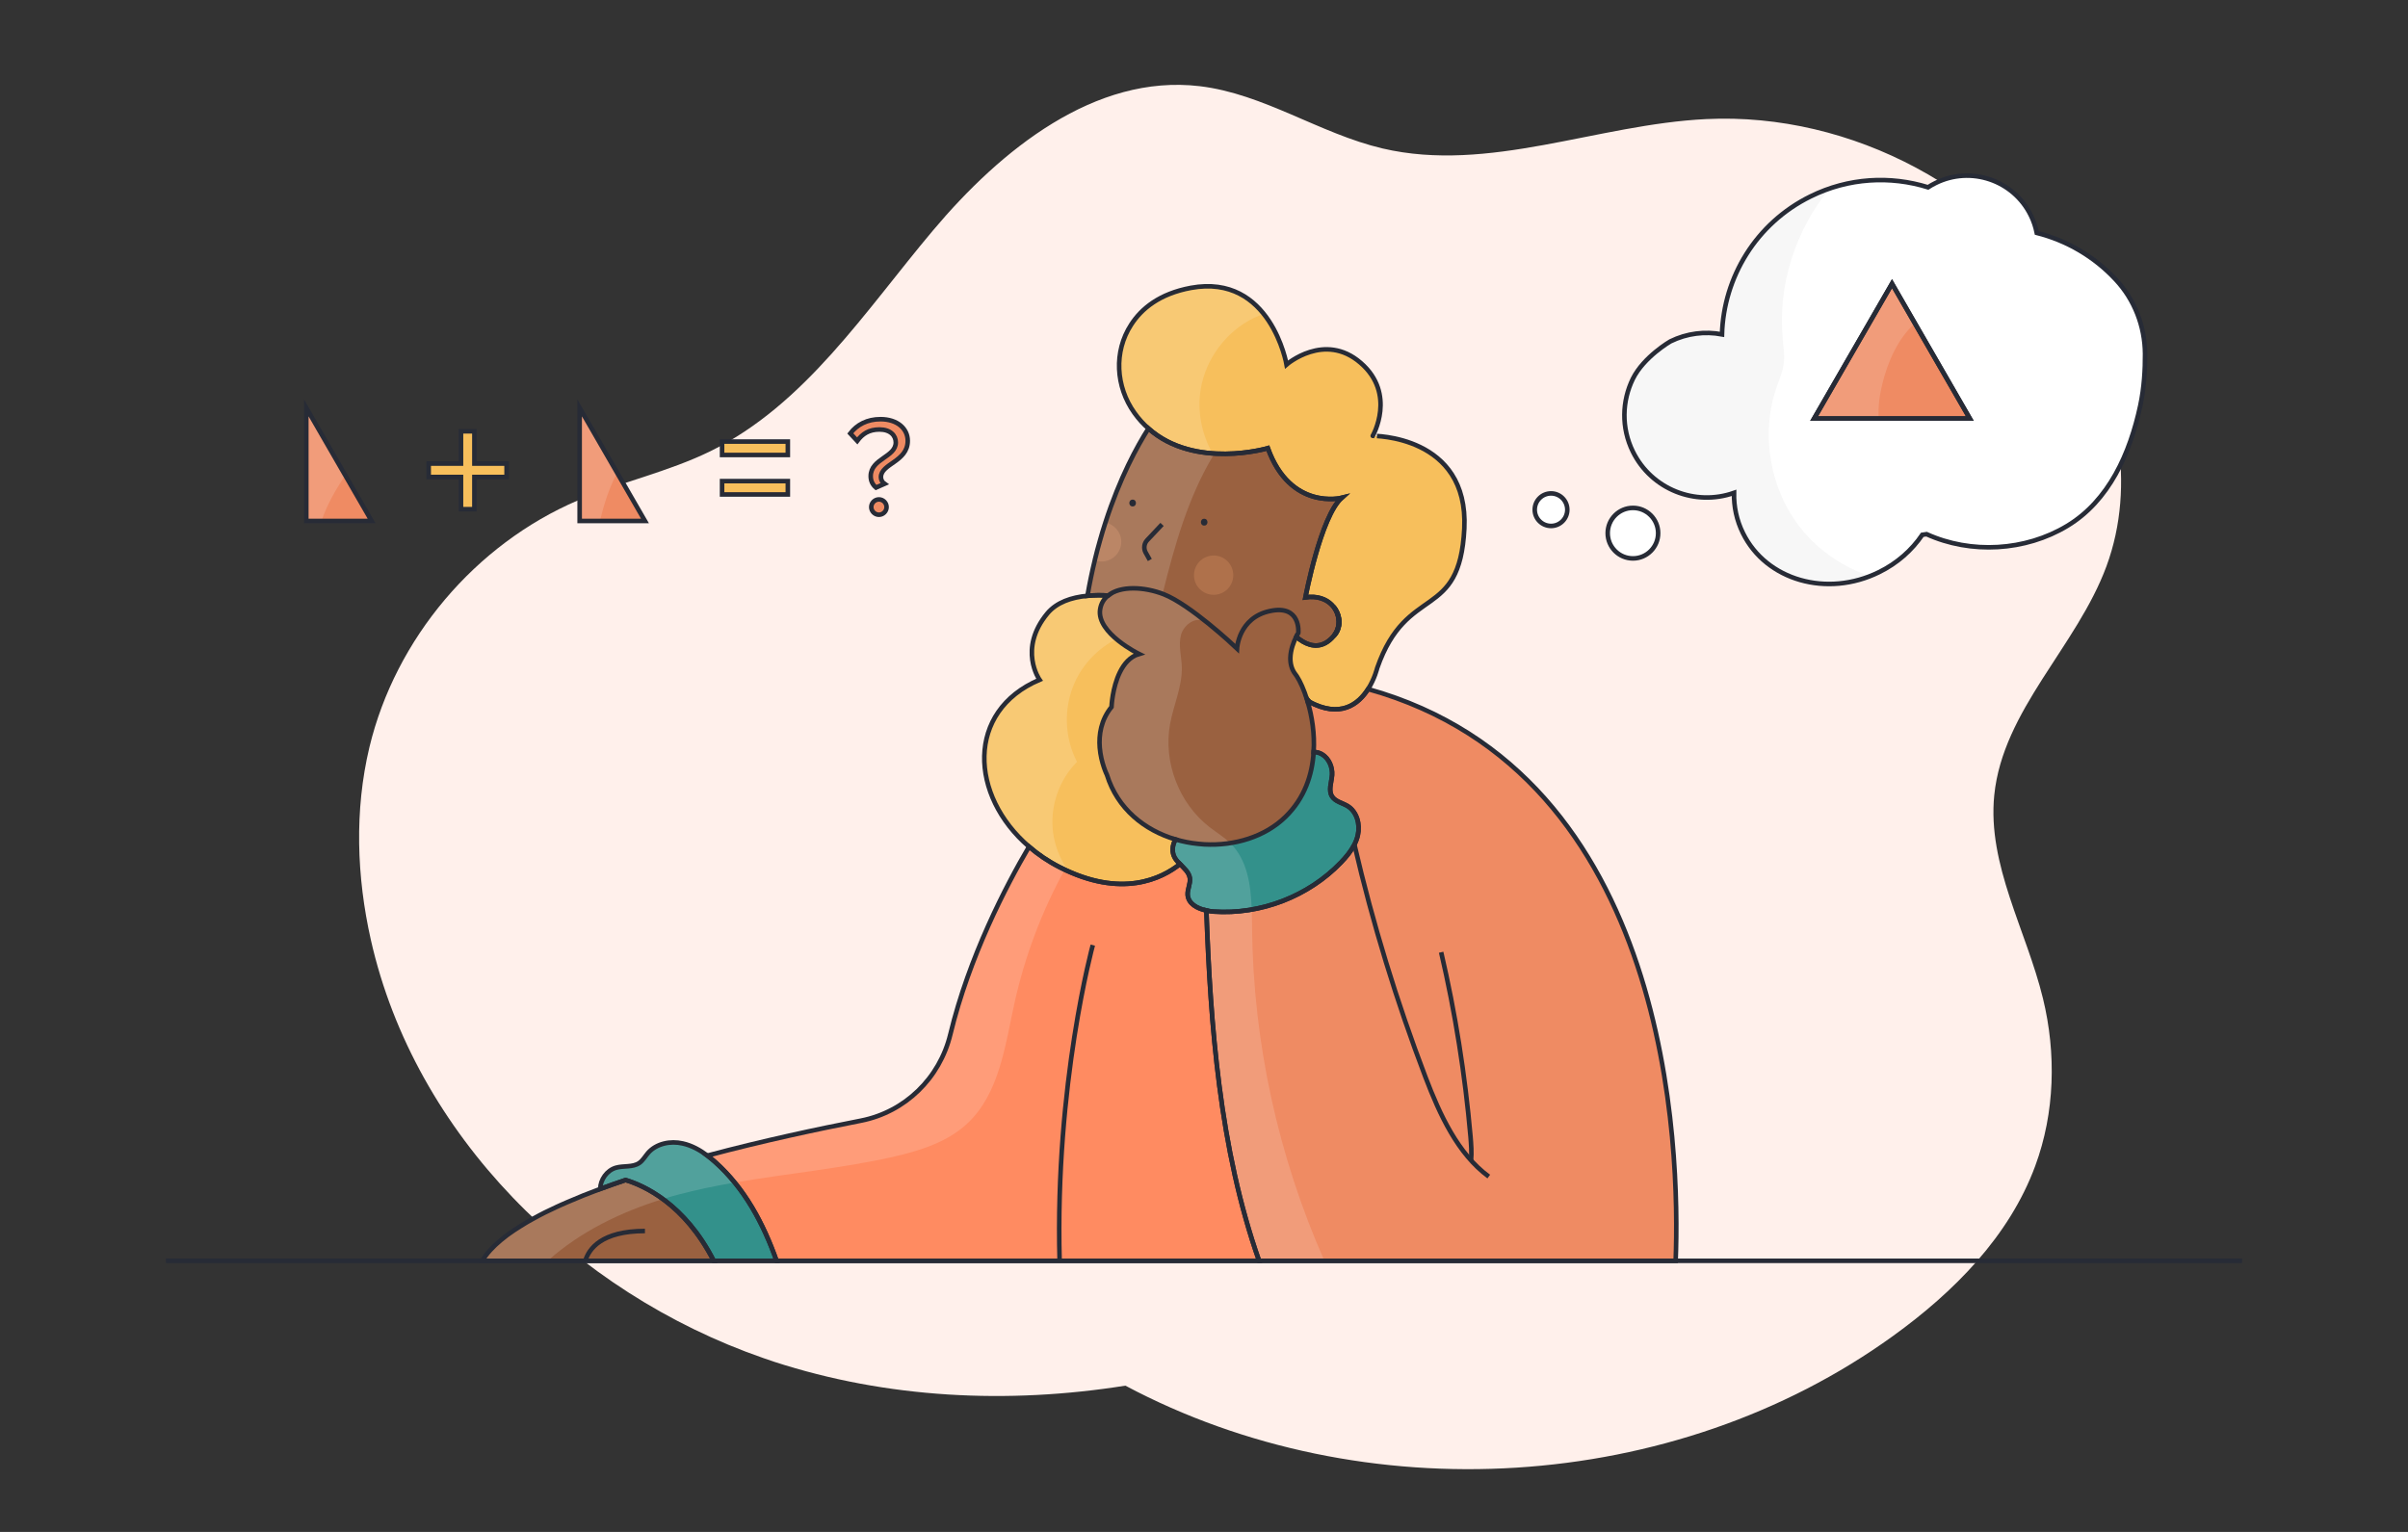 <?xml version="1.0" encoding="utf-8"?>
<!-- Generator: Adobe Illustrator 26.4.1, SVG Export Plug-In . SVG Version: 6.00 Build 0)  -->
<svg version="1.1" id="Capa_1" xmlns="http://www.w3.org/2000/svg" xmlns:xlink="http://www.w3.org/1999/xlink" x="0px" y="0px"
	 viewBox="0 0 264 168" style="enable-background:new 0 0 264 168;" xml:space="preserve">
<rect x="0" y="0" width="264" height="168" fill="#333333" stroke="none"/>
<style type="text/css">
	.st0{fill:#FFF0EB;}
	.st1{fill:none;}
	.st2{fill:#FF8B61;}
	.st3{fill:#EF8B63;}
	.st4{fill:#33918B;}
	.st5{fill:#9A6140;}
	.st6{fill:#F7BF5C;}
	.st7{fill:#FFFFFF;}
	.st8{fill:#AF714B;}
	.st9{opacity:0.15;fill:#FFFFFF;}
	.st10{fill:#F7F7F7;}
	.st11{fill:none;stroke:#272B36;stroke-width:0.5;stroke-miterlimit:10;}
	.st12{fill:#272B36;}
</style>
<g>
	<path class="st0" d="M230.94,62.1c-3.25,8.8-11.35,15.75-12.3,25.1c-0.77,7.66,3.52,14.82,5.34,22.3
		c1.47,6.04,1.31,12.53-0.85,18.37c-2.85,7.72-8.93,13.84-15.6,18.65c-24.02,17.35-58.06,19.33-84.15,5.44
		c-12.89,2.05-26.12,1.41-38.51-2.62c-0.39-0.13-0.78-0.26-1.17-0.4c-20.71-7.17-38.22-24.5-43.04-45.86
		c-1.56-6.93-1.81-14.21-0.16-21.13c2.86-11.91,11.59-22.25,22.85-27.07c4.76-2.03,9.89-3.12,14.54-5.4
		c10.37-5.09,16.96-15.37,24.4-24.21c7.44-8.85,17.75-17.17,29.22-15.82c7.04,0.83,13.17,5.21,20.06,6.83
		c11.65,2.73,23.56-2.65,35.5-3.22c15.95-0.77,32,7.83,40.18,21.54C232.16,42.81,234.25,53.13,230.94,62.1z"/>
</g>
<path class="st2" d="M78.25,138.27H52.87c0.46-0.78,1.16-1.54,2.05-2.28c0.14-0.12,0.28-0.23,0.43-0.34
	c0.14-0.12,0.29-0.23,0.45-0.34c0.37-0.27,0.76-0.53,1.18-0.79c0.18-0.12,0.36-0.23,0.55-0.34c0.11-0.07,0.21-0.13,0.32-0.19
	c0.19-0.11,0.39-0.22,0.59-0.33c0.22-0.13,0.45-0.25,0.68-0.37c0.39-0.21,0.8-0.41,1.23-0.61c0.22-0.11,0.44-0.22,0.67-0.32
	c0.18-0.09,0.36-0.17,0.55-0.25c0.2-0.09,0.41-0.18,0.62-0.27c1.14-0.5,2.35-0.98,3.61-1.45c0.9-0.33,1.83-0.66,2.78-0.98h0.01
	C70.56,130,75.05,131.99,78.25,138.27z"/>
<path class="st3" d="M183.71,138.27h-45.67c-2.14-6.06-3.51-12.61-4.36-19.22c-0.82-6.34-1.19-12.77-1.42-19.2
	c0.27,0.07,0.54,0.1,0.8,0.12c5.14,0.36,10.39-1.67,13.96-5.39c0.57-0.59,1.1-1.24,1.47-1.96c0.17-0.33,0.3-0.68,0.38-1.05
	c0.26-1.17-0.1-2.54-1.12-3.17c-0.57-0.35-1.33-0.48-1.7-1.04c-0.44-0.67-0.07-1.55-0.01-2.36c0.06-0.87-0.33-1.8-1.07-2.26
	c-0.28-0.18-0.61-0.27-0.95-0.27c0.13-2.01-0.19-3.95-0.65-5.5c0.03-0.01,0.07-0.03,0.1-0.04c3.48,1.9,5.47,0.29,6.52-1.36
	C183.26,84.86,184.18,126.12,183.71,138.27z"/>
<path class="st4" d="M148.87,91.57c-0.08,0.37-0.21,0.72-0.38,1.05c-0.37,0.72-0.9,1.37-1.47,1.96c-3.57,3.72-8.82,5.75-13.96,5.39
	c-0.26-0.02-0.53-0.05-0.8-0.12c-1.01-0.21-1.97-0.74-2.05-1.71c-0.04-0.62,0.32-1.22,0.24-1.84c-0.09-0.63-0.61-1.06-1.08-1.54
	c-0.21-0.2-0.4-0.41-0.55-0.65c-0.38-0.62-0.31-1.42,0.06-2.05c0.8,0.23,1.63,0.4,2.47,0.48c0.23,0.03,0.46,0.05,0.69,0.06
	c3.31,0.18,6.65-0.83,8.89-3.02c2.11-2.06,2.94-4.63,3.09-7.11c0.34,0,0.67,0.09,0.95,0.27c0.74,0.46,1.13,1.39,1.07,2.26
	c-0.06,0.81-0.43,1.69,0.01,2.36c0.37,0.56,1.13,0.69,1.7,1.04C148.77,89.03,149.13,90.4,148.87,91.57z"/>
<path class="st2" d="M138.04,138.27h-52.9c-1.46-4.12-3.51-7.96-6.74-10.84c-0.27-0.24-0.56-0.48-0.85-0.7
	c6.08-1.62,12.15-2.92,16.84-3.83c4.84-0.95,8.64-4.67,9.8-9.46c2.06-8.53,6.11-16.3,8.63-20.59c0.98,0.85,2.11,1.62,3.37,2.26
	c6.8,3.47,11.21,1.22,13.18-0.35c0.47,0.48,0.99,0.91,1.08,1.54c0.08,0.62-0.28,1.22-0.24,1.84c0.08,0.97,1.04,1.5,2.05,1.71
	c0.23,6.43,0.6,12.86,1.42,19.2C134.53,125.66,135.9,132.21,138.04,138.27z"/>
<path class="st2" d="M143.47,76.93c-0.03,0.01-0.07,0.03-0.1,0.04c-0.03-0.08-0.05-0.16-0.07-0.24
	C143.4,76.86,143.47,76.93,143.47,76.93z"/>
<path class="st5" d="M143.47,76.93c-0.03,0.01-0.07,0.03-0.1,0.04c-0.03-0.08-0.05-0.16-0.07-0.24
	C143.4,76.86,143.47,76.93,143.47,76.93z"/>
<path class="st5" d="M146.21,66.55c0.73,0.94,0.77,2.29,0.01,3.2c-1.2,1.42-2.48,1.14-3.38,0.61c-0.29-0.17-0.54-0.36-0.73-0.53
	c0.13-0.26,0.23-0.42,0.23-0.42s0.33-3.14-3.11-2.4c-3.44,0.73-3.61,4.11-3.61,4.11c-0.48-0.46-5.15-4.81-8.03-5.95
	c-2.15-0.84-4.76-0.95-6.1,0.14c-0.76-0.05-1.53-0.04-2.27,0.03c0.24-1.37,0.51-2.67,0.81-3.9c0-0.02,0.01-0.04,0.01-0.06
	c0.17-0.72,0.36-1.41,0.55-2.08c0.19-0.68,0.39-1.35,0.6-1.99c1.59-4.93,3.48-8.37,4.72-10.32c5.1,4.53,13.09,2.16,13.09,2.16
	c2.48,6.88,8.09,5.45,8.09,5.45c-2.3,2.05-3.97,10.91-3.97,10.91c1.29-0.19,2.27,0.19,2.88,0.81c0.07,0.07,0.13,0.14,0.18,0.2
	C146.19,66.53,146.2,66.54,146.21,66.55z"/>
<path class="st5" d="M146.22,69.75c0.76-0.91,0.72-2.26-0.01-3.2C147,67.51,147.06,68.89,146.22,69.75z"/>
<path class="st6" d="M129.37,94.76c-1.97,1.57-6.38,3.82-13.18,0.35c-1.26-0.64-2.39-1.41-3.37-2.26c-6.5-5.57-6.96-14.85,1.15-18.3
	c0,0-2.38-3.37,0.86-7.28c1.02-1.22,2.63-1.76,4.39-1.93c0.74-0.07,1.51-0.08,2.27-0.03c-0.46,0.36-0.78,0.87-0.88,1.53
	c-0.39,2.6,4.27,4.88,4.27,4.88c-0.99,0.29-1.65,1.09-2.1,2c-0.84,1.7-0.92,3.81-0.92,3.81c-1.17,1.44-1.4,3.08-1.29,4.46
	c0.14,1.69,0.79,2.99,0.79,2.99c1.15,3.71,4.11,6.07,7.52,7.08c-0.37,0.63-0.44,1.43-0.06,2.05
	C128.97,94.35,129.16,94.56,129.37,94.76z"/>
<path class="st1" d="M127.4,57.51l-1.63,1.73c-0.34,0.36-0.41,0.91-0.17,1.35l0.46,0.82"/>
<path class="st8" d="M135.21,63.08c0,1.19-0.96,2.15-2.15,2.15s-2.16-0.96-2.16-2.15s0.97-2.16,2.16-2.16S135.21,61.89,135.21,63.08
	z"/>
<path class="st8" d="M122.93,59.42c0,1.19-0.97,2.16-2.16,2.16c-0.26,0-0.51-0.05-0.74-0.14c0-0.02,0.01-0.04,0.01-0.06
	c0.18-0.71,0.36-1.41,0.55-2.08c0.19-0.68,0.39-1.35,0.6-1.99C122.18,57.5,122.93,58.38,122.93,59.42z"/>
<path class="st6" d="M160.54,57.96c-0.51,10.26-6.29,5.96-9.55,15.3c0,0-0.27,1.16-1,2.31c-1.05,1.65-3.04,3.26-6.52,1.36
	c0,0-0.07-0.07-0.17-0.2c-0.35-1.11-0.76-2.01-1.11-2.55c-0.03-0.05-0.06-0.09-0.09-0.13c-0.03-0.04-0.05-0.08-0.08-0.11
	c-0.42-0.54-0.56-1.17-0.55-1.79c0.02-0.93,0.39-1.82,0.64-2.32c0.19,0.17,0.44,0.36,0.73,0.53c0.9,0.53,2.18,0.81,3.38-0.61
	c0.84-0.86,0.78-2.24-0.01-3.2c-0.01-0.01-0.02-0.02-0.03-0.03c-0.05-0.06-0.11-0.13-0.18-0.2c-0.61-0.62-1.59-1-2.88-0.81
	c0,0,1.67-8.86,3.97-10.91c0,0-5.61,1.43-8.09-5.45c0,0-7.99,2.37-13.09-2.16c-0.55-0.48-1.07-1.05-1.54-1.71
	c-2.05-2.87-2.28-6.71-0.36-9.67c1.13-1.76,3.11-3.4,6.55-4.04c8.76-1.61,10.49,8.41,10.49,8.41s4.16-3.62,8.12-0.19
	c3.96,3.42,1.33,8.01,1.33,8.01S161.04,47.7,160.54,57.96z"/>
<path class="st1" d="M146.22,69.75c0.76-0.91,0.72-2.26-0.01-3.2C147,67.51,147.06,68.89,146.22,69.75z"/>
<path class="st5" d="M78.25,138.27H52.87c0.46-0.78,1.16-1.54,2.05-2.28c0.14-0.12,0.28-0.23,0.43-0.34
	c0.14-0.12,0.29-0.23,0.45-0.34c0.37-0.27,0.76-0.53,1.18-0.79c0.18-0.12,0.36-0.23,0.55-0.34c0.11-0.07,0.21-0.13,0.32-0.19
	c0.19-0.11,0.39-0.22,0.59-0.33c0.22-0.13,0.45-0.25,0.68-0.37c0.39-0.21,0.8-0.41,1.23-0.61c0.22-0.11,0.44-0.22,0.67-0.32
	c0.18-0.09,0.36-0.17,0.55-0.25c0.2-0.09,0.41-0.18,0.62-0.27c1.14-0.5,2.35-0.98,3.61-1.45c0.9-0.33,1.83-0.66,2.78-0.98h0.01
	C70.56,130,75.05,131.99,78.25,138.27z"/>
<path class="st7" d="M231.96,30.66c-2.36-2.54-5.38-4.29-8.66-5.12c-0.13-0.65-0.34-1.3-0.65-1.92c-1.9-3.87-6.58-5.46-10.44-3.55
	c-0.29,0.14-0.57,0.3-0.83,0.47c-4.12-1.28-8.71-1.06-12.88,1c-5.99,2.95-9.53,8.89-9.71,15.13c-1.85-0.35-3.83-0.13-5.66,0.77
	c0,0-2.91,1.68-4.11,4.1c-1.19,2.43-1.29,5.37,0,7.99c2.04,4.14,6.84,6.02,11.09,4.52c-0.03,1.51,0.28,3.01,0.98,4.42
	c2.54,5.17,9.22,7.09,14.91,4.28c2-0.98,3.61-2.42,4.75-4.1l0.47-0.07c4.87,2.21,10.83,1.86,15.41-0.9c4.59-2.76,6.9-7.97,8.02-13.2
	c0.42-1.97,0.53-3.99,0.52-5.67C235.15,35.79,234.03,32.87,231.96,30.66z M198.89,45.9l8.54-14.79l8.53,14.79H198.89z"/>
<path class="st7" d="M181.79,58.47c0,1.53-1.24,2.77-2.76,2.77c-1.53,0-2.77-1.24-2.77-2.77c0-1.53,1.24-2.77,2.77-2.77
	C180.55,55.7,181.79,56.94,181.79,58.47z"/>
<path class="st7" d="M171.83,55.9c0,0.98-0.8,1.78-1.78,1.78c-0.99,0-1.79-0.8-1.79-1.78c0-0.99,0.8-1.79,1.79-1.79
	C171.03,54.11,171.83,54.91,171.83,55.9z"/>
<polygon class="st3" points="215.96,45.9 198.89,45.9 207.43,31.11 "/>
<polygon class="st3" points="40.74,57.13 33.58,57.13 33.58,44.73 "/>
<polygon class="st3" points="70.71,57.13 63.55,57.13 63.55,44.73 "/>
<g>
	<path class="st3" d="M97.2,55.61c0,0.46-0.38,0.84-0.84,0.84c-0.45,0-0.84-0.38-0.84-0.84c0-0.46,0.39-0.84,0.84-0.84
		C96.82,54.77,97.2,55.15,97.2,55.61z"/>
	<path class="st3" d="M99.52,48.34c0,2.3-2.94,2.5-2.94,3.99c0,0.25,0.13,0.55,0.39,0.73l-0.93,0.41c-0.41-0.35-0.58-0.77-0.58-1.25
		c0-1.93,2.75-2.08,2.75-3.7c0-0.76-0.6-1.42-1.79-1.42c-1.16,0-1.87,0.49-2.44,1.25l-0.76-0.82c0.73-0.96,1.86-1.56,3.31-1.56
		C98.39,45.97,99.52,47.02,99.52,48.34z"/>
</g>
<path class="st1" d="M70.71,135c-4.77,0-6.15,1.96-6.54,3.27"/>
<path class="st5" d="M144.02,82.47c-0.15,2.48-0.98,5.05-3.09,7.11c-2.24,2.19-5.58,3.2-8.89,3.02c-0.23-0.01-0.46-0.03-0.69-0.06
	c-0.84-0.08-1.67-0.25-2.47-0.48c-3.41-1.01-6.37-3.37-7.52-7.08c0,0-0.65-1.3-0.79-2.99c-0.11-1.38,0.12-3.02,1.29-4.46
	c0,0,0.08-2.11,0.92-3.81c0.45-0.91,1.11-1.71,2.1-2c0,0-4.66-2.28-4.27-4.88c0.1-0.66,0.42-1.17,0.88-1.53
	c1.34-1.09,3.95-0.98,6.1-0.14c2.88,1.14,7.55,5.49,8.03,5.95c0,0,0.17-3.38,3.61-4.11c3.44-0.74,3.11,2.4,3.11,2.4
	s-0.1,0.16-0.23,0.42c-0.25,0.5-0.62,1.39-0.64,2.32c-0.01,0.62,0.13,1.25,0.55,1.79c0.03,0.03,0.05,0.07,0.08,0.11
	c0.03,0.04,0.06,0.08,0.09,0.13c0.35,0.54,0.76,1.44,1.11,2.55c0.02,0.08,0.04,0.16,0.07,0.24
	C143.83,78.52,144.15,80.46,144.02,82.47z"/>
<polygon class="st6" points="55.54,50.84 55.54,52.31 52.01,52.31 52.01,55.84 50.54,55.84 50.54,52.31 47,52.31 47,50.84 
	50.54,50.84 50.54,47.3 52.01,47.3 52.01,50.84 "/>
<rect x="82.03" y="45.56" transform="matrix(-1.836970e-16 1 -1 -1.836970e-16 131.934 -33.603)" class="st6" width="1.47" height="7.21"/>
<rect x="82.03" y="49.89" transform="matrix(-1.836970e-16 1 -1 -1.836970e-16 136.264 -29.272)" class="st6" width="1.47" height="7.21"/>
<path class="st1" d="M116.17,138.27c-0.52-19.46,3.64-34.62,3.64-34.62"/>
<path class="st4" d="M85.14,138.27h-6.89c-3.2-6.28-7.69-8.27-9.66-8.86h-0.01c-0.95,0.32-1.88,0.65-2.78,0.98
	c0.02-1.02,0.73-2.04,1.73-2.33c0.84-0.24,1.83-0.02,2.56-0.52c0.4-0.28,0.64-0.73,0.96-1.1c0.91-1.04,2.46-1.35,3.8-1.04
	c0.99,0.22,1.89,0.72,2.7,1.33c0.29,0.22,0.58,0.46,0.85,0.7C81.63,130.31,83.68,134.15,85.14,138.27z"/>
<path class="st1" d="M158,104.43c1.55,6.65,2.62,13.42,3.22,20.22c0.07,0.86,0.14,1.74,0.06,2.6"/>
<path class="st1" d="M148.49,92.62c2.01,8.67,4.63,17.21,7.8,25.53c1.55,4.06,3.52,8.38,6.93,10.88"/>
<path class="st9" d="M145.2,138.27h-7.17c-2.14-6.06-3.51-12.61-4.36-19.22c-0.82-6.34-1.19-12.77-1.42-19.2
	c-1.01-0.21-1.97-0.74-2.05-1.71c-0.04-0.62,0.32-1.22,0.24-1.84c-0.09-0.63-0.61-1.06-1.08-1.54c-0.21-0.2-0.4-0.41-0.55-0.65
	c-0.38-0.62-0.31-1.42,0.06-2.05c-3.41-1.01-6.37-3.37-7.52-7.08c0,0-0.65-1.3-0.79-2.99c-0.11-1.38,0.12-3.02,1.29-4.46
	c0,0,0.08-2.11,0.92-3.81c0.45-0.91,1.11-1.71,2.1-2c0,0-0.02-0.01-0.06-0.03c-0.02-0.01-0.04-0.02-0.07-0.04
	c-0.08-0.04-0.2-0.1-0.35-0.19c-0.05-0.03-0.1-0.06-0.15-0.09c-0.05-0.02-0.11-0.06-0.17-0.1s-0.12-0.07-0.19-0.11
	s-0.13-0.08-0.19-0.12c-0.12-0.08-0.25-0.16-0.37-0.24c-0.3-0.21-0.63-0.45-0.94-0.72c-1.99,1.03-3.65,2.73-4.56,4.79
	c-1.23,2.73-1.13,6.03,0.26,8.68c-1.99,1.99-2.99,4.93-2.63,7.72c0.18,1.38,0.67,2.7,1.42,3.86c-0.05,0.08-0.1,0.16-0.14,0.24
	c-2.51,4.57-4.37,9.5-5.5,14.6c-1.04,4.72-1.66,9.96-5.19,13.25c-2.21,2.06-5.23,2.99-8.18,3.66c-5.71,1.28-11.56,1.81-17.32,2.81
	c-2.08,0.35-4.15,0.78-6.19,1.32c-0.56,0.15-1.13,0.31-1.69,0.49c-4.6,1.41-9.09,3.61-12.61,6.77h-7.19
	c0.46-0.78,1.16-1.54,2.05-2.28c0.14-0.12,0.28-0.23,0.43-0.34c0.14-0.12,0.29-0.23,0.45-0.34c0.37-0.27,0.76-0.53,1.18-0.79
	c0.18-0.12,0.36-0.23,0.55-0.34c0.11-0.07,0.21-0.13,0.32-0.19c0.19-0.11,0.39-0.22,0.59-0.33c0.22-0.13,0.45-0.25,0.68-0.37
	c0.39-0.21,0.8-0.41,1.23-0.61c0.22-0.11,0.44-0.22,0.67-0.32c0.18-0.09,0.36-0.17,0.55-0.25c0.2-0.09,0.41-0.18,0.62-0.27
	c1.14-0.5,2.35-0.98,3.61-1.45c0.02-1.02,0.73-2.04,1.73-2.33c0.84-0.24,1.83-0.02,2.56-0.52c0.4-0.28,0.64-0.73,0.96-1.1
	c0.91-1.04,2.46-1.35,3.8-1.04c0.99,0.22,1.89,0.72,2.7,1.33c6.08-1.62,12.15-2.92,16.84-3.83c4.84-0.95,8.64-4.67,9.8-9.46
	c2.06-8.53,6.11-16.3,8.63-20.59c-6.5-5.57-6.96-14.85,1.15-18.3c0,0-2.38-3.37,0.86-7.28c1.02-1.22,2.63-1.76,4.39-1.93
	c0.24-1.37,0.51-2.67,0.81-3.9c0-0.02,0.01-0.04,0.01-0.06c0.18-0.71,0.36-1.41,0.55-2.08c0.19-0.68,0.39-1.35,0.6-1.99
	c1.59-4.93,3.48-8.37,4.72-10.32c-0.55-0.48-1.07-1.05-1.54-1.71c-2.05-2.87-2.28-6.71-0.36-9.67c1.13-1.76,3.11-3.4,6.55-4.04
	c3.91-0.72,6.42,0.88,8,2.87c-0.37,0.11-0.72,0.25-1.07,0.42c-3.04,1.47-5.29,4.49-5.84,7.82c-0.4,2.4,0.1,4.93,1.3,7.04h0.01
	c0.03,0.06,0.06,0.12,0.1,0.18c-2.78,4.59-4.28,9.94-5.59,15.23c0.04,0.01,0.08,0.02,0.12,0.04c1.59,0.63,3.72,2.24,5.39,3.63
	c-0.33-0.06-0.56-0.39-0.84-0.59c-0.96-0.69-2.35,0.28-2.65,1.42c-0.3,1.14,0.05,2.33,0.09,3.51c0.06,2.14-0.91,4.16-1.29,6.27
	c-0.76,4.16,0.97,8.68,4.31,11.28c0.76,0.59,1.6,1.09,2.28,1.77h0.01c0.01,0.01,0.01,0.01,0.02,0.02c1.86,1.85,2.24,4.57,2.33,7.26
	c0.03,0.69,0.03,1.37,0.04,2.03C137.39,114.31,140.13,126.81,145.2,138.27z"/>
<path class="st10" d="M205,63.18c-5.45,2.15-11.53,0.16-13.92-4.71c-0.7-1.41-1.01-2.91-0.98-4.42c-4.25,1.5-9.05-0.38-11.09-4.52
	c-1.29-2.62-1.19-5.56,0-7.99c1.2-2.42,4.11-4.1,4.11-4.1c1.83-0.9,3.81-1.12,5.66-0.77c0.18-6.24,3.72-12.18,9.71-15.13
	c0.69-0.34,1.38-0.63,2.09-0.86c-3.76,4.6-5.72,10.69-5.12,16.61c0.08,0.81,0.21,1.62,0.12,2.43c-0.1,0.97-0.5,1.87-0.82,2.79
	c-1.77,5.17-0.71,11.21,2.71,15.47C199.4,60.4,202.07,62.19,205,63.18z"/>
<path class="st9" d="M206.38,42.05c-0.31,1.24-0.5,2.58-0.4,3.85h-7.1l8.54-14.79l2.51,4.35C208.09,37.12,206.99,39.6,206.38,42.05z
	"/>
<path class="st9" d="M37.85,52.14c-1.08,1.58-2,3.24-2.61,4.99h-1.67v-12.4L37.85,52.14z"/>
<path class="st9" d="M67.66,51.86c-0.87,1.61-1.44,3.43-1.89,5.27h-2.23v-12.4L67.66,51.86z"/>
<path class="st11" d="M148.87,91.57c-0.08,0.37-0.21,0.72-0.38,1.05c-0.37,0.72-0.9,1.37-1.47,1.96c-3.57,3.72-8.82,5.75-13.96,5.39
	c-0.26-0.02-0.53-0.05-0.8-0.12c-1.01-0.21-1.97-0.74-2.05-1.71c-0.04-0.62,0.32-1.22,0.24-1.84c-0.09-0.63-0.61-1.06-1.08-1.54
	c-0.21-0.2-0.4-0.41-0.55-0.65c-0.38-0.62-0.31-1.42,0.06-2.05c0.8,0.23,1.63,0.4,2.47,0.48c0.23,0.03,0.46,0.05,0.69,0.06
	c3.31,0.18,6.65-0.83,8.89-3.02c2.11-2.06,2.94-4.63,3.09-7.11c0.34,0,0.67,0.09,0.95,0.27c0.74,0.46,1.13,1.39,1.07,2.26
	c-0.06,0.81-0.43,1.69,0.01,2.36c0.37,0.56,1.13,0.69,1.7,1.04C148.77,89.03,149.13,90.4,148.87,91.57z"/>
<path class="st11" d="M138.04,138.27h-52.9c-1.46-4.12-3.51-7.96-6.74-10.84c-0.27-0.24-0.56-0.48-0.85-0.7
	c6.08-1.62,12.15-2.92,16.84-3.83c4.84-0.95,8.64-4.67,9.8-9.46c2.06-8.53,6.11-16.3,8.63-20.59c0.98,0.85,2.11,1.62,3.37,2.26
	c6.8,3.47,11.21,1.22,13.18-0.35c0.47,0.48,0.99,0.91,1.08,1.54c0.08,0.62-0.28,1.22-0.24,1.84c0.08,0.97,1.04,1.5,2.05,1.71
	c0.23,6.43,0.6,12.86,1.42,19.2C134.53,125.66,135.9,132.21,138.04,138.27z"/>
<path class="st11" d="M143.47,76.93c-0.03,0.01-0.07,0.03-0.1,0.04c-0.03-0.08-0.05-0.16-0.07-0.24
	C143.4,76.86,143.47,76.93,143.47,76.93z"/>
<path class="st11" d="M143.47,76.93c-0.03,0.01-0.07,0.03-0.1,0.04c-0.03-0.08-0.05-0.16-0.07-0.24
	C143.4,76.86,143.47,76.93,143.47,76.93z"/>
<path class="st11" d="M146.22,69.75c0.76-0.91,0.72-2.26-0.01-3.2C147,67.51,147.06,68.89,146.22,69.75z"/>
<path class="st11" d="M129.37,94.76c-1.97,1.57-6.38,3.82-13.18,0.35c-1.26-0.64-2.39-1.41-3.37-2.26
	c-6.5-5.57-6.96-14.85,1.15-18.3c0,0-2.38-3.37,0.86-7.28c1.02-1.22,2.63-1.76,4.39-1.93c0.74-0.07,1.51-0.08,2.27-0.03
	c-0.46,0.36-0.78,0.87-0.88,1.53c-0.39,2.6,4.27,4.88,4.27,4.88c-0.99,0.29-1.65,1.09-2.1,2c-0.84,1.7-0.92,3.81-0.92,3.81
	c-1.17,1.44-1.4,3.08-1.29,4.46c0.14,1.69,0.79,2.99,0.79,2.99c1.15,3.71,4.11,6.07,7.52,7.08c-0.37,0.63-0.44,1.43-0.06,2.05
	C128.97,94.35,129.16,94.56,129.37,94.76z"/>
<g>
	<g>
		<path class="st12" d="M124.18,55.54c0.48,0,0.48-0.75,0-0.75C123.69,54.79,123.69,55.54,124.18,55.54L124.18,55.54z"/>
	</g>
</g>
<g>
	<g>
		<path class="st12" d="M132.02,57.64c0.48,0,0.48-0.75,0-0.75C131.54,56.89,131.54,57.64,132.02,57.64L132.02,57.64z"/>
	</g>
</g>
<path class="st11" d="M127.4,57.51l-1.63,1.73c-0.34,0.36-0.41,0.91-0.17,1.35l0.46,0.82"/>
<path class="st1" d="M135.21,63.08c0,1.19-0.96,2.15-2.15,2.15s-2.16-0.96-2.16-2.15s0.97-2.16,2.16-2.16S135.21,61.89,135.21,63.08
	z"/>
<path class="st1" d="M122.93,59.42c0,1.19-0.97,2.16-2.16,2.16c-0.26,0-0.51-0.05-0.74-0.14c0-0.02,0.01-0.04,0.01-0.06
	c0.18-0.71,0.36-1.41,0.55-2.08c0.19-0.68,0.39-1.35,0.6-1.99C122.18,57.5,122.93,58.38,122.93,59.42z"/>
<path class="st11" d="M160.54,57.96c-0.51,10.26-6.29,5.96-9.55,15.3c0,0-0.27,1.16-1,2.31c-1.05,1.65-3.04,3.26-6.52,1.36
	c0,0-0.07-0.07-0.17-0.2c-0.35-1.11-0.76-2.01-1.11-2.55c-0.03-0.05-0.06-0.09-0.09-0.13c-0.03-0.04-0.05-0.08-0.08-0.11
	c-0.42-0.54-0.56-1.17-0.55-1.79c0.02-0.93,0.39-1.82,0.64-2.32c0.19,0.17,0.44,0.36,0.73,0.53c0.9,0.53,2.18,0.81,3.38-0.61
	c0.84-0.86,0.78-2.24-0.01-3.2c-0.01-0.01-0.02-0.02-0.03-0.03c-0.05-0.06-0.11-0.13-0.18-0.2c-0.61-0.62-1.59-1-2.88-0.81
	c0,0,1.67-8.86,3.97-10.91c0,0-5.61,1.43-8.09-5.45c0,0-7.99,2.37-13.09-2.16c-0.55-0.48-1.07-1.05-1.54-1.71
	c-2.05-2.87-2.28-6.71-0.36-9.67c1.13-1.76,3.11-3.4,6.55-4.04c8.76-1.61,10.49,8.41,10.49,8.41s4.16-3.62,8.12-0.19
	c3.96,3.42,1.33,8.01,1.33,8.01S161.04,47.7,160.54,57.96z"/>
<path class="st11" d="M146.22,69.75c0.76-0.91,0.72-2.26-0.01-3.2C147,67.51,147.06,68.89,146.22,69.75z"/>
<path class="st11" d="M231.96,30.66c-2.36-2.54-5.38-4.29-8.66-5.12c-0.13-0.65-0.34-1.3-0.65-1.92c-1.9-3.87-6.58-5.46-10.44-3.55
	c-0.29,0.14-0.57,0.3-0.83,0.47c-4.12-1.28-8.71-1.06-12.88,1c-5.99,2.95-9.53,8.89-9.71,15.13c-1.85-0.35-3.83-0.13-5.66,0.77
	c0,0-2.91,1.68-4.11,4.1c-1.19,2.43-1.29,5.37,0,7.99c2.04,4.14,6.84,6.02,11.09,4.52c-0.03,1.51,0.28,3.01,0.98,4.42
	c2.54,5.17,9.22,7.09,14.91,4.28c2-0.98,3.61-2.42,4.75-4.1l0.47-0.07c4.87,2.21,10.83,1.86,15.41-0.9c4.59-2.76,6.9-7.97,8.02-13.2
	c0.42-1.97,0.53-3.99,0.52-5.67C235.15,35.79,234.03,32.87,231.96,30.66z M198.89,45.9l8.54-14.79l8.53,14.79H198.89z"/>
<path class="st11" d="M181.79,58.47c0,1.53-1.24,2.77-2.76,2.77c-1.53,0-2.77-1.24-2.77-2.77c0-1.53,1.24-2.77,2.77-2.77
	C180.55,55.7,181.79,56.94,181.79,58.47z"/>
<path class="st11" d="M171.83,55.9c0,0.98-0.8,1.78-1.78,1.78c-0.99,0-1.79-0.8-1.79-1.78c0-0.99,0.8-1.79,1.79-1.79
	C171.03,54.11,171.83,54.91,171.83,55.9z"/>
<polygon class="st11" points="215.96,45.9 198.89,45.9 207.43,31.11 "/>
<polygon class="st11" points="40.74,57.13 33.58,57.13 33.58,44.73 "/>
<polygon class="st11" points="70.71,57.13 63.55,57.13 63.55,44.73 "/>
<g>
	<path class="st11" d="M97.2,55.61c0,0.46-0.38,0.84-0.84,0.84c-0.45,0-0.84-0.38-0.84-0.84c0-0.46,0.39-0.84,0.84-0.84
		C96.82,54.77,97.2,55.15,97.2,55.61z"/>
	<path class="st11" d="M99.52,48.34c0,2.3-2.94,2.5-2.94,3.99c0,0.25,0.13,0.55,0.39,0.73l-0.93,0.41
		c-0.41-0.35-0.58-0.77-0.58-1.25c0-1.93,2.75-2.08,2.75-3.7c0-0.76-0.6-1.42-1.79-1.42c-1.16,0-1.87,0.49-2.44,1.25l-0.76-0.82
		c0.73-0.96,1.86-1.56,3.31-1.56C98.39,45.97,99.52,47.02,99.52,48.34z"/>
</g>
<path class="st11" d="M70.71,135c-4.77,0-6.15,1.96-6.54,3.27"/>
<polygon class="st11" points="55.54,50.84 55.54,52.31 52.01,52.31 52.01,55.84 50.54,55.84 50.54,52.31 47,52.31 47,50.84 
	50.54,50.84 50.54,47.3 52.01,47.3 52.01,50.84 "/>
<rect x="82.03" y="45.56" transform="matrix(-1.836970e-16 1 -1 -1.836970e-16 131.934 -33.603)" class="st11" width="1.47" height="7.21"/>
<rect x="82.03" y="49.89" transform="matrix(-1.836970e-16 1 -1 -1.836970e-16 136.264 -29.272)" class="st11" width="1.47" height="7.21"/>
<path class="st11" d="M116.17,138.27c-0.52-19.46,3.64-34.62,3.64-34.62"/>
<path class="st11" d="M85.14,138.27h-6.89c-3.2-6.28-7.69-8.27-9.66-8.86h-0.01c-0.95,0.32-1.88,0.65-2.78,0.98
	c0.02-1.02,0.73-2.04,1.73-2.33c0.84-0.24,1.83-0.02,2.56-0.52c0.4-0.28,0.64-0.73,0.96-1.1c0.91-1.04,2.46-1.35,3.8-1.04
	c0.99,0.22,1.89,0.72,2.7,1.33c0.29,0.22,0.58,0.46,0.85,0.7C81.63,130.31,83.68,134.15,85.14,138.27z"/>
<path class="st11" d="M158,104.43c1.55,6.65,2.62,13.42,3.22,20.22c0.07,0.86,0.14,1.74,0.06,2.6"/>
<path class="st11" d="M148.49,92.62c2.01,8.67,4.63,17.21,7.8,25.53c1.55,4.06,3.52,8.38,6.93,10.88"/>
<polyline class="st11" points="245.81,138.27 166.4,138.27 142.63,138.27 142.6,138.27 61.57,138.27 18.19,138.27 "/>
<path class="st11" d="M78.25,138.27H52.87c0.46-0.78,1.16-1.54,2.05-2.28c0.14-0.12,0.28-0.23,0.43-0.34
	c0.14-0.12,0.29-0.23,0.45-0.34c0.37-0.27,0.76-0.53,1.18-0.79c0.18-0.12,0.36-0.23,0.55-0.34c0.11-0.07,0.21-0.13,0.32-0.19
	c0.19-0.11,0.39-0.22,0.59-0.33c0.22-0.13,0.45-0.25,0.68-0.37c0.39-0.21,0.8-0.41,1.23-0.61c0.22-0.11,0.44-0.22,0.67-0.32
	c0.18-0.09,0.36-0.17,0.55-0.25c0.2-0.09,0.41-0.18,0.62-0.27c1.14-0.5,2.35-0.98,3.61-1.45c0.9-0.33,1.83-0.66,2.78-0.98h0.01
	C70.56,130,75.05,131.99,78.25,138.27z"/>
<path class="st11" d="M146.21,66.55c0.73,0.94,0.77,2.29,0.01,3.2c-1.2,1.42-2.48,1.14-3.38,0.61c-0.29-0.17-0.54-0.36-0.73-0.53
	c0.13-0.26,0.23-0.42,0.23-0.42s0.33-3.14-3.11-2.4c-3.44,0.73-3.61,4.11-3.61,4.11c-0.48-0.46-5.15-4.81-8.03-5.95
	c-2.15-0.84-4.76-0.95-6.1,0.14c-0.76-0.05-1.53-0.04-2.27,0.03c0.24-1.37,0.51-2.67,0.81-3.9c0-0.02,0.01-0.04,0.01-0.06
	c0.17-0.72,0.36-1.41,0.55-2.08c0.19-0.68,0.39-1.35,0.6-1.99c1.59-4.93,3.48-8.37,4.72-10.32c5.1,4.53,13.09,2.16,13.09,2.16
	c2.48,6.88,8.09,5.45,8.09,5.45c-2.3,2.05-3.97,10.91-3.97,10.91c1.29-0.19,2.27,0.19,2.88,0.81c0.07,0.07,0.13,0.14,0.18,0.2
	C146.19,66.53,146.2,66.54,146.21,66.55z"/>
<path class="st11" d="M183.71,138.27h-45.67c-2.14-6.06-3.51-12.61-4.36-19.22c-0.82-6.34-1.19-12.77-1.42-19.2
	c0.27,0.07,0.54,0.1,0.8,0.12c5.14,0.36,10.39-1.67,13.96-5.39c0.57-0.59,1.1-1.24,1.47-1.96c0.17-0.33,0.3-0.68,0.38-1.05
	c0.26-1.17-0.1-2.54-1.12-3.17c-0.57-0.35-1.33-0.48-1.7-1.04c-0.44-0.67-0.07-1.55-0.01-2.36c0.06-0.87-0.33-1.8-1.07-2.26
	c-0.28-0.18-0.61-0.27-0.95-0.27c0.13-2.01-0.19-3.95-0.65-5.5c0.03-0.01,0.07-0.03,0.1-0.04c3.48,1.9,5.47,0.29,6.52-1.36
	C183.26,84.86,184.18,126.12,183.71,138.27z"/>
</svg>

